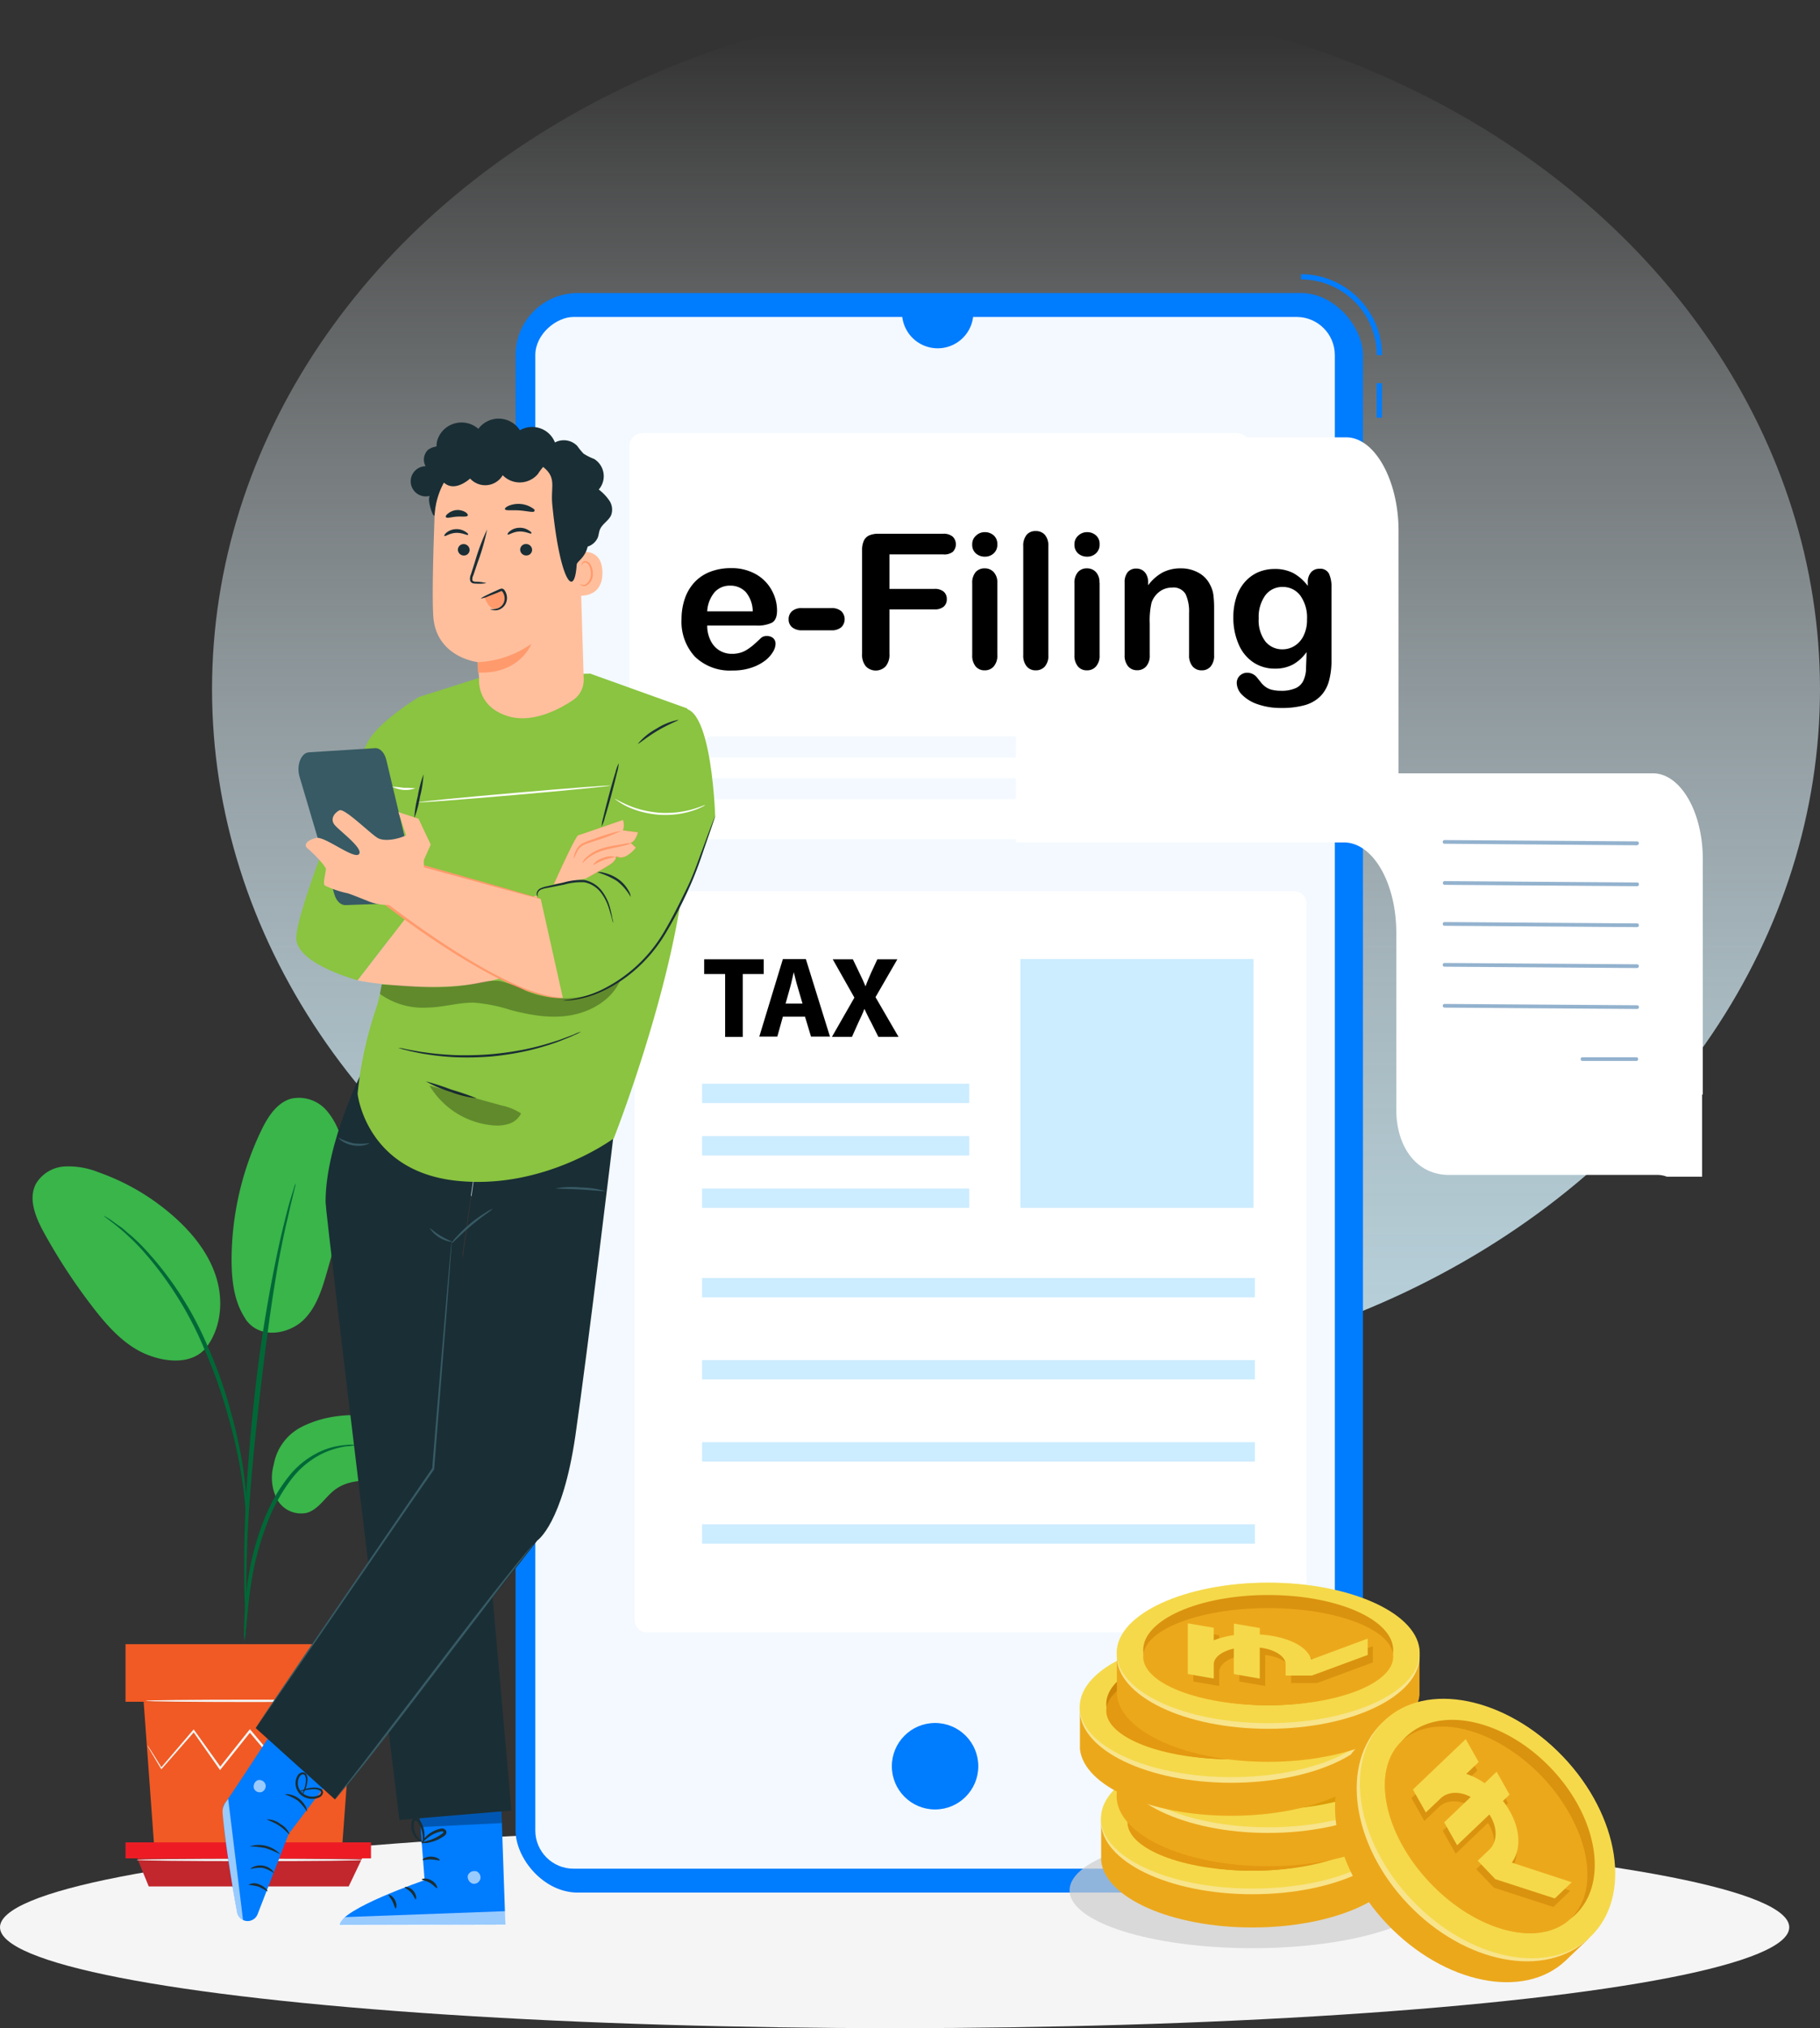 <svg xmlns="http://www.w3.org/2000/svg" xmlns:xlink="http://www.w3.org/1999/xlink" viewBox="0 0 347.37 387"><rect x="0" y="0" width="347.37" height="387" fill="#333333" stroke="none"/><defs><linearGradient id="a" x1="265.42" y1="485.92" x2="265.42" y2="71.35" gradientTransform="matrix(1, 0, 0, -1, -71.5, 450.92)" gradientUnits="userSpaceOnUse"><stop offset="0.1" stop-color="#f9fbfc" stop-opacity="0"/><stop offset="0.18" stop-color="#f1f8fa" stop-opacity="0.16"/><stop offset="0.3" stop-color="#e5f3f8" stop-opacity="0.38"/><stop offset="0.42" stop-color="#dbeef6" stop-opacity="0.57"/><stop offset="0.54" stop-color="#d3ebf4" stop-opacity="0.72"/><stop offset="0.66" stop-color="#cce8f3" stop-opacity="0.84"/><stop offset="0.77" stop-color="#c8e7f2" stop-opacity="0.93"/><stop offset="0.89" stop-color="#c5e5f1" stop-opacity="0.98"/><stop offset="1" stop-color="#c4e5f1"/></linearGradient></defs><g style="isolation:isolate"><ellipse cx="170.75" cy="367.75" rx="170.75" ry="19.25" style="fill:#f5f5f5"/><ellipse cx="193.92" cy="131.5" rx="153.45" ry="131.5" style="fill:url(#a)"/><rect x="262.74" y="73.12" width="1.04" height="6.58" style="fill:#007cff"/><path d="M335.28,115.77h-1a14.47,14.47,0,0,0-14.46-14.45v-1A15.51,15.51,0,0,1,335.28,115.77Z" transform="translate(-71.5 -48)" style="fill:#007cff"/><rect x="98.4" y="55.91" width="161.74" height="305.22" rx="11.86" style="fill:#007cff"/><rect x="101.92" y="180.22" width="296.09" height="152.6" rx="7.29" transform="translate(434.99 -41.44) rotate(90)" style="fill:#fff;opacity:0.95"/><circle cx="178.47" cy="337.02" r="8.25" style="fill:#007cff"/><path d="M129,320.31c4.66-2.4,10.14-2.72,15.32-1.86,2.77.46,5.67,1.29,7.56,3.38s2.25,5.76.08,7.55a7.22,7.22,0,0,1-4.77,1.21c-4.05,0-8.54-.76-11.78,1.68-1.84,1.39-3.07,3.7-5.28,4.38a5.21,5.21,0,0,1-5.74-2.55,9,9,0,0,1-.65-6.58A10,10,0,0,1,129,320.31Z" transform="translate(-71.5 -48)" style="fill:#39b54a"/><path d="M118.35,299.7c2.85,4.07,8.39,2.73,11,.24s3.65-6.08,4.64-9.51c2.25-7.85,4.53-16.07,2.85-24.06a13.32,13.32,0,0,0-3.07-6.54,7,7,0,0,0-6.62-2.21c-2.79.74-4.53,3.48-5.78,6.08a57.29,57.29,0,0,0-5.67,24.61c0,4,.46,8.12,2.69,11.39" transform="translate(-71.5 -48)" style="fill:#39b54a"/><path d="M110.53,305.54c3.09-3.67,3.68-9,2.3-13.62s-4.48-8.51-8.07-11.71a43.37,43.37,0,0,0-14.45-8.52,15.33,15.33,0,0,0-6.5-1.11,6.83,6.83,0,0,0-5.45,3.3c-1.52,2.9-.06,6.42,1.51,9.29a110.69,110.69,0,0,0,9.49,14.45c2.85,3.67,6.11,7.29,10.44,8.95s8.84,1.46,11.14-1.55" transform="translate(-71.5 -48)" style="fill:#39b54a"/><path d="M118.16,361.09a9.36,9.36,0,0,0,.26-1.85c.13-1.35.29-3,.49-5.05a71.35,71.35,0,0,1,1.13-7.4,57.9,57.9,0,0,1,2.69-8.74,32.68,32.68,0,0,1,4.46-7.9,16.84,16.84,0,0,1,5.64-4.69,15.93,15.93,0,0,1,4.75-1.48,9.33,9.33,0,0,0,1.84-.26,7.46,7.46,0,0,0-1.87,0,14.27,14.27,0,0,0-5,1.29,16.51,16.51,0,0,0-5.95,4.73,31.25,31.25,0,0,0-4.62,8.06,52.38,52.38,0,0,0-2.67,8.88,63.14,63.14,0,0,0-1,7.49c-.16,2.14-.22,3.88-.25,5.08A8.58,8.58,0,0,0,118.16,361.09Z" transform="translate(-71.5 -48)" style="fill:#006837"/><path d="M118.51,357.2a4.29,4.29,0,0,0,0-.85c0-.65,0-1.46,0-2.46,0-2.13,0-5.21.11-9,.19-7.61.84-15.8,2.11-27.35,1.2-10.86,2.81-23.49,4.5-31.71.37-1.86.73-3.55,1.08-5s.61-2.75.88-3.77l.57-2.39a3,3,0,0,0,.15-.85,4.62,4.62,0,0,0-.29.81c-.19.62-.43,1.39-.72,2.35s-.64,2.28-1,3.75-.79,3.15-1.18,5A279.18,279.18,0,0,0,120,315.13c-1.27,11.57-1.84,22.11-1.89,29.74,0,3.81,0,6.9.13,9,.06,1,.11,1.81.15,2.45A3.48,3.48,0,0,0,118.51,357.2Z" transform="translate(-71.5 -48)" style="fill:#006837"/><path d="M118.56,336.88a17.27,17.27,0,0,0,0-2.56c-.09-1.65-.32-4-.78-6.94a93.74,93.74,0,0,0-2.26-10.12,83.7,83.7,0,0,0-4.23-12A63.69,63.69,0,0,0,98.84,286a30.57,30.57,0,0,0-2.92-2.72c-.45-.38-.84-.76-1.25-1.06l-1.13-.78A17.52,17.52,0,0,0,91.38,280c-.12.17,3.06,2,7.07,6.31a67.15,67.15,0,0,1,12.12,19.27,94.84,94.84,0,0,1,4.25,11.86,101,101,0,0,1,2.4,10c.53,2.89.84,5.24,1,6.88A17.23,17.23,0,0,0,118.56,336.88Z" transform="translate(-71.5 -48)" style="fill:#006837"/><polygon points="27.42 324.73 29.45 352.62 65.29 352.62 67.33 324.73 27.42 324.73" style="fill:#f15a24"/><rect x="23.96" y="313.73" width="47.64" height="10.99" style="fill:#f15a24"/><polygon points="23.96 351.55 23.96 354.6 26.2 354.6 70.81 354.6 70.81 351.55 23.96 351.55" style="fill:#ed1c24"/><polygon points="28.39 359.96 26.2 354.6 69.11 354.6 66.55 359.96 28.39 359.96" style="fill:#c1272d"/><path d="M138.16,381.84s0,.1-.17.26l-.53.71-2.09,2.67-.09.12-.09-.12-5.13-7.1h.29c-1.52,2.16-3.22,4.57-5,7.15l-.15.23-.18-.21-6-7.13h.35l-.33.41-5.36,6.71-.18.23-.16-.24-5-7.14h.29l-6.22,7.09-.11.13-.09-.15c-.82-1.37-1.47-2.47-1.94-3.27-.21-.35-.37-.64-.5-.87a2,2,0,0,1-.16-.31s.08.09.21.27l.56.84,2,3.22-.19,0,6.12-7.17.15-.19.14.2c1.55,2.16,3.27,4.55,5.1,7.12h-.34c1.69-2.14,3.49-4.4,5.34-6.73l.33-.41.17-.21.17.2,6,7.14-.33,0,5.1-7.12.15-.21.14.21,5,7.17h-.18l2.17-2.61.59-.67A1.43,1.43,0,0,1,138.16,381.84Z" transform="translate(-71.5 -48)" style="fill:#f5f5f5"/><path d="M139.32,372.54c0,.13-9,.23-20,.23s-20-.1-20-.23,9-.22,20-.22S139.32,372.42,139.32,372.54Z" transform="translate(-71.5 -48)" style="fill:#f5f5f5"/><path d="M141.13,402.9c0,.13-9.75.23-21.79.23s-21.79-.1-21.79-.23,9.75-.22,21.79-.22S141.13,402.78,141.13,402.9Z" transform="translate(-71.5 -48)" style="fill:#f5f5f5"/><path d="M243.66,107.65a6.81,6.81,0,1,0,13.62,0Z" transform="translate(-71.5 -48)" style="fill:#007cff"/><path d="M318.53,359.48H195a2.29,2.29,0,0,1-2.33-2.24V220.31a2.3,2.3,0,0,1,2.33-2.25H318.53a2.3,2.3,0,0,1,2.33,2.25V357.24A2.29,2.29,0,0,1,318.53,359.48Z" transform="translate(-71.5 -48)" style="fill:#fff"/><path d="M389.64,272.53h6.73V256.86h.13V211.94c0-9.05-4.27-16.38-9.53-16.38H338.43v-46.3c0-9.47-4.46-17.81-10-17.81H265.4v77.3H328c5.54,0,10,7.72,10,17.25v33.77c0,6.86,3.71,12.39,10,12.42h39.8A5,5,0,0,1,389.64,272.53Z" transform="translate(-71.5 -48)" style="fill:#fff"/><rect x="266.54" y="146.68" width="44.25" height="76.81" style="fill:none"/><path d="M384,209.29,347.17,209a.34.34,0,0,1-.31-.36.36.36,0,0,1,.31-.35l36.83.26a.36.36,0,0,1,0,.71Z" transform="translate(-71.5 -48)" style="fill:#93b2ce"/><path d="M384,217.1h0l-36.82-.26a.36.36,0,0,1,0-.71h0l36.83.26a.33.33,0,0,1,.3.36A.33.33,0,0,1,384,217.1Z" transform="translate(-71.5 -48)" style="fill:#93b2ce"/><path d="M384,224.91l-36.83-.26a.33.33,0,0,1-.3-.36.33.33,0,0,1,.3-.35h0l36.83.26a.33.33,0,0,1,.3.35A.34.34,0,0,1,384,224.91Z" transform="translate(-71.5 -48)" style="fill:#93b2ce"/><path d="M384,232.72l-36.83-.26a.34.34,0,0,1-.31-.36.34.34,0,0,1,.31-.35h0L384,232a.36.36,0,0,1,0,.71Z" transform="translate(-71.5 -48)" style="fill:#93b2ce"/><path d="M384,240.53h0l-36.82-.26a.34.34,0,0,1-.31-.36.33.33,0,0,1,.31-.35h0l36.83.26a.33.33,0,0,1,.3.35A.34.34,0,0,1,384,240.53Z" transform="translate(-71.5 -48)" style="fill:#93b2ce"/><path d="M383.86,250.44H373.49a.33.33,0,0,1-.3-.35.33.33,0,0,1,.3-.35h10.37a.33.33,0,0,1,.3.35A.32.32,0,0,1,383.86,250.44Z" transform="translate(-71.5 -48)" style="fill:#93b2ce"/><path d="M307.49,208.13H194.18a2.51,2.51,0,0,1-2.55-2.46V133.09a2.5,2.5,0,0,1,2.55-2.46H307.49a2.64,2.64,0,0,1,1.1.23,2.48,2.48,0,0,1,1.46,2.23v55.44H207.22a1.11,1.11,0,0,0-1.13,1.09v1.85a1,1,0,0,0,.33.76h0a1.19,1.19,0,0,0,.8.31H310.05v3.93H207.22a1.12,1.12,0,0,0-1.11.86,1.8,1.8,0,0,0,0,.22v1.85a1.11,1.11,0,0,0,1.13,1.09H310.05v5.17A2.52,2.52,0,0,1,307.49,208.13Z" transform="translate(-71.5 -48)" style="fill:#fff"/><rect x="134" y="243.86" width="105.51" height="3.69" style="fill:#ccecff"/><rect x="134" y="259.53" width="105.51" height="3.69" style="fill:#ccecff"/><rect x="134" y="275.19" width="105.51" height="3.69" style="fill:#ccecff"/><rect x="134" y="290.86" width="105.51" height="3.69" style="fill:#ccecff"/><rect x="134" y="206.79" width="51" height="3.69" style="fill:#ccecff"/><rect x="134" y="216.79" width="51" height="3.69" style="fill:#ccecff"/><rect x="134" y="226.79" width="51" height="3.69" style="fill:#ccecff"/><rect x="194.76" y="183" width="44.48" height="47.48" style="fill:#ccecff"/><path d="M215.85,167.37h-9.37a6.3,6.3,0,0,0,.66,2.88,4.46,4.46,0,0,0,1.7,1.88,4.51,4.51,0,0,0,2.34.63,5.48,5.48,0,0,0,1.57-.2,4.76,4.76,0,0,0,1.38-.63,9.85,9.85,0,0,0,1.23-.92c.38-.33.86-.77,1.46-1.34a1.57,1.57,0,0,1,1.05-.31,1.76,1.76,0,0,1,1.2.4,1.45,1.45,0,0,1,.45,1.14,3.1,3.1,0,0,1-.51,1.52,6,6,0,0,1-1.53,1.67,8.92,8.92,0,0,1-2.58,1.32,10.92,10.92,0,0,1-3.58.53,9.59,9.59,0,0,1-7.18-2.63,9.81,9.81,0,0,1-2.56-7.15,12,12,0,0,1,.63-3.94,8.71,8.71,0,0,1,1.85-3.12,8,8,0,0,1,3-2,10.74,10.74,0,0,1,3.93-.69,9.33,9.33,0,0,1,4.82,1.18,7.78,7.78,0,0,1,3,3.07,8,8,0,0,1,1,3.82c0,1.21-.34,2-1,2.35A6.42,6.42,0,0,1,215.85,167.37Zm-9.37-2.72h8.69a5.84,5.84,0,0,0-1.33-3.68,4,4,0,0,0-3-1.22,3.87,3.87,0,0,0-2.94,1.24A6.2,6.2,0,0,0,206.48,164.65Z" transform="translate(-71.5 -48)"/><path d="M230.14,168.27H224.6a2.82,2.82,0,0,1-1.93-.59,1.93,1.93,0,0,1-.65-1.52,2,2,0,0,1,.64-1.53,2.73,2.73,0,0,1,1.94-.59h5.54a2.73,2.73,0,0,1,1.94.59,2.15,2.15,0,0,1,0,3.05A2.79,2.79,0,0,1,230.14,168.27Z" transform="translate(-71.5 -48)"/><path d="M251.53,153.79H241.26v6.58h8.58a2.59,2.59,0,0,1,1.78.53,1.83,1.83,0,0,1,.59,1.43,1.81,1.81,0,0,1-.6,1.43,2.58,2.58,0,0,1-1.77.52h-8.58v8.48a3.44,3.44,0,0,1-.73,2.4,2.64,2.64,0,0,1-3.76,0,3.45,3.45,0,0,1-.73-2.39V153a4.18,4.18,0,0,1,.34-1.83,2.07,2.07,0,0,1,1-1,4.33,4.33,0,0,1,1.82-.32h12.29a2.66,2.66,0,0,1,1.85.55,2.06,2.06,0,0,1,0,2.91A2.66,2.66,0,0,1,251.53,153.79Z" transform="translate(-71.5 -48)"/><path d="M259.48,154.22a2.51,2.51,0,0,1-1.71-.61,2.16,2.16,0,0,1-.71-1.74,2.12,2.12,0,0,1,.73-1.67,2.41,2.41,0,0,1,1.69-.66,2.55,2.55,0,0,1,1.65.59,2.14,2.14,0,0,1,.72,1.74,2.17,2.17,0,0,1-.7,1.73A2.42,2.42,0,0,1,259.48,154.22Zm2.37,4.95V173a3.06,3.06,0,0,1-.69,2.17,2.22,2.22,0,0,1-1.73.74,2.18,2.18,0,0,1-1.72-.75,3.26,3.26,0,0,1-.65-2.16V159.32a3.14,3.14,0,0,1,.65-2.15,2.22,2.22,0,0,1,1.72-.72,2.27,2.27,0,0,1,1.73.72A2.78,2.78,0,0,1,261.85,159.17Z" transform="translate(-71.5 -48)"/><path d="M266.8,173V152.24a3.24,3.24,0,0,1,.64-2.18,2.17,2.17,0,0,1,1.73-.73,2.29,2.29,0,0,1,1.76.72,3.19,3.19,0,0,1,.66,2.19V173a3.09,3.09,0,0,1-.67,2.18,2.27,2.27,0,0,1-1.75.73,2.17,2.17,0,0,1-1.71-.75A3.21,3.21,0,0,1,266.8,173Z" transform="translate(-71.5 -48)"/><path d="M279,154.22a2.55,2.55,0,0,1-1.72-.61,2.19,2.19,0,0,1-.71-1.74,2.15,2.15,0,0,1,.73-1.67,2.46,2.46,0,0,1,1.7-.66,2.55,2.55,0,0,1,1.65.59,2.14,2.14,0,0,1,.72,1.74,2.18,2.18,0,0,1-.71,1.73A2.38,2.38,0,0,1,279,154.22Zm2.37,4.95V173a3.06,3.06,0,0,1-.69,2.17,2.23,2.23,0,0,1-1.74.74,2.17,2.17,0,0,1-1.71-.75,3.21,3.21,0,0,1-.66-2.16V159.32a3.09,3.09,0,0,1,.66-2.15,2.21,2.21,0,0,1,1.71-.72,2.28,2.28,0,0,1,1.74.72A2.78,2.78,0,0,1,281.34,159.17Z" transform="translate(-71.5 -48)"/><path d="M290.64,159.1v.58a8.51,8.51,0,0,1,2.77-2.45,7.37,7.37,0,0,1,3.45-.78,6.85,6.85,0,0,1,3.38.83,5.23,5.23,0,0,1,2.23,2.33,5.66,5.66,0,0,1,.62,1.9,20.27,20.27,0,0,1,.14,2.6V173a3.15,3.15,0,0,1-.66,2.17,2.16,2.16,0,0,1-1.71.74,2.22,2.22,0,0,1-1.74-.75,3.21,3.21,0,0,1-.67-2.16v-8a8,8,0,0,0-.66-3.63,2.67,2.67,0,0,0-2.62-1.25,3.92,3.92,0,0,0-2.34.76,4.42,4.42,0,0,0-1.54,2.1,15.19,15.19,0,0,0-.35,4v6a3.09,3.09,0,0,1-.68,2.18,2.25,2.25,0,0,1-1.74.73,2.2,2.2,0,0,1-1.71-.75,3.21,3.21,0,0,1-.66-2.16V159.17a3,3,0,0,1,.59-2,2.09,2.09,0,0,1,1.64-.68,2.21,2.21,0,0,1,1.14.3,2.1,2.1,0,0,1,.81.9A3.08,3.08,0,0,1,290.64,159.1Z" transform="translate(-71.5 -48)"/><path d="M325.63,160v13.93a14.6,14.6,0,0,1-.51,4.11,6.6,6.6,0,0,1-1.63,2.84,6.92,6.92,0,0,1-2.94,1.67,16.11,16.11,0,0,1-4.52.54,13.25,13.25,0,0,1-4.43-.69,7.6,7.6,0,0,1-3-1.79,3.28,3.28,0,0,1-1.05-2.26,1.89,1.89,0,0,1,.59-1.43,2,2,0,0,1,1.44-.55,2.37,2.37,0,0,1,1.85.93c.25.31.52.63.8,1a4.44,4.44,0,0,0,.91.83,3.45,3.45,0,0,0,1.2.51,7.13,7.13,0,0,0,1.62.17,6.56,6.56,0,0,0,2.88-.52,2.94,2.94,0,0,0,1.44-1.45,5.82,5.82,0,0,0,.49-2c0-.71.08-1.85.1-3.42a7.84,7.84,0,0,1-2.55,2.35,7,7,0,0,1-3.45.81,7.27,7.27,0,0,1-4.21-1.23,7.78,7.78,0,0,1-2.76-3.44,12.56,12.56,0,0,1-1-5.11,12.08,12.08,0,0,1,.59-3.89,8.15,8.15,0,0,1,1.68-2.94,7.26,7.26,0,0,1,2.51-1.8,8,8,0,0,1,3.12-.6,7.51,7.51,0,0,1,3.53.78,8.62,8.62,0,0,1,2.78,2.45v-.65a2.78,2.78,0,0,1,.61-1.93,2,2,0,0,1,1.58-.69,1.86,1.86,0,0,1,1.84.91A5.82,5.82,0,0,1,325.63,160ZM311.74,166a6.65,6.65,0,0,0,1.28,4.41,4.12,4.12,0,0,0,3.29,1.49,4.34,4.34,0,0,0,2.25-.64,4.67,4.67,0,0,0,1.73-1.93,6.71,6.71,0,0,0,.67-3.14,7.19,7.19,0,0,0-1.29-4.56,4.11,4.11,0,0,0-3.4-1.63A4,4,0,0,0,313,161.6,7,7,0,0,0,311.74,166Z" transform="translate(-71.5 -48)"/><ellipse cx="239.05" cy="360.71" rx="34.91" ry="11.03" style="fill:#cecece;mix-blend-mode:multiply;opacity:0.7"/><path d="M310.55,389c-10.08,0-18.95,2.39-24.12,6h-4.76v6.69c0,.23,0,.46,0,.7s0,.46,0,.69h0c.78,7.08,13.41,12.71,28.88,12.71s28.11-5.63,28.88-12.71h0V395h-4.79C329.5,391.34,320.63,389,310.55,389Z" transform="translate(-71.5 -48)" style="fill:#eca81b;fill-rule:evenodd"/><ellipse cx="239.05" cy="347.51" rx="28.92" ry="13.94" style="fill:#f8e48b"/><ellipse cx="239.05" cy="346.97" rx="28.92" ry="13.4" style="fill:#f5d94a"/><ellipse cx="239.05" cy="346.43" rx="23.86" ry="10.52" style="fill:#c68f07"/><ellipse cx="239.05" cy="347.69" rx="23.86" ry="9.27" style="fill:#e39911"/><path d="M301.17,393.89A18.36,18.36,0,0,1,305,393v-2.2l4.94.85v1.22c5.11.36,9.11,2.19,9.81,4.8l10.78-4v3.12l-10.65,3.93h-4.95v-2.13c0-1.56-2.1-2.88-4.95-3.2v5.91l-4.94-.86v-4.86c-2.27.49-3.83,1.66-3.83,3v2.71l-4.95-.86v-9.68l4.95.85v2.28Z" transform="translate(-71.5 -48)" style="fill:#c68f07;fill-rule:evenodd"/><path d="M300.14,392.51a19,19,0,0,1,3.83-.94v-2.19l4.95.85v1.22c5.11.36,9.11,2.19,9.81,4.79l10.78-3.95v3.11l-10.66,3.94h-4.94V397.2c0-1.55-2.11-2.88-5-3.2v5.91l-4.95-.85V394.2c-2.26.49-3.83,1.66-3.83,3v2.71l-4.94-.85v-9.68l4.94.85v2.28Z" transform="translate(-71.5 -48)" style="fill:#f5d94a;fill-rule:evenodd"/><path d="M313.54,377.25c-10.08,0-19,2.39-24.13,6h-4.75V390a6.06,6.06,0,0,0,0,1.39h0c.77,7.08,13.41,12.71,28.88,12.71s28.1-5.63,28.88-12.71h0v-8.08h-4.79C332.49,379.64,323.62,377.25,313.54,377.25Z" transform="translate(-71.5 -48)" style="fill:#eca81b;fill-rule:evenodd"/><ellipse cx="242.04" cy="335.81" rx="28.92" ry="13.94" style="fill:#f8e48b"/><ellipse cx="242.04" cy="335.27" rx="28.92" ry="13.4" style="fill:#f5d94a"/><ellipse cx="242.04" cy="334.73" rx="23.86" ry="10.52" style="fill:#c68f07"/><ellipse cx="242.04" cy="335.99" rx="23.86" ry="9.27" style="fill:#dc9c07"/><path d="M304.15,382.19a19,19,0,0,1,3.83-.94v-2.19l4.95.85v1.22c5.11.36,9.1,2.19,9.81,4.8l10.78-4v3.11L322.86,389h-4.95v-2.13c0-1.56-2.1-2.88-4.94-3.2v5.9l-5-.85v-4.86c-2.26.49-3.83,1.66-3.83,3v2.7l-4.94-.85v-9.68l4.94.85v2.28Z" transform="translate(-71.5 -48)" style="fill:#c68f07;fill-rule:evenodd"/><path d="M303.12,380.81a18,18,0,0,1,3.84-.94v-2.19l4.94.85v1.21c5.11.37,9.11,2.2,9.81,4.8l10.78-4v3.11l-10.66,3.94h-4.94V385.5c0-1.55-2.1-2.88-4.95-3.2v5.91l-4.94-.85V382.5c-2.27.49-3.83,1.66-3.83,3v2.71l-4.95-.85v-9.68l4.95.85v2.28Z" transform="translate(-71.5 -48)" style="fill:#f5d94a;fill-rule:evenodd"/><path d="M306.5,367.69c-10.08,0-18.95,2.39-24.12,6h-4.76v6.7c0,.23,0,.46,0,.69s0,.46,0,.69h0c.78,7.08,13.41,12.71,28.88,12.71s28.1-5.63,28.88-12.71h0V373.7h-4.79C325.45,370.08,316.58,367.69,306.5,367.69Z" transform="translate(-71.5 -48)" style="fill:#eca81b;fill-rule:evenodd"/><ellipse cx="235" cy="326.24" rx="28.92" ry="13.94" style="fill:#f8e48b"/><ellipse cx="235" cy="325.7" rx="28.92" ry="13.4" style="fill:#f5d94a"/><ellipse cx="235" cy="325.16" rx="23.86" ry="10.52" style="fill:#cd8507"/><ellipse cx="235" cy="326.42" rx="23.86" ry="9.27" style="fill:#e39911"/><path d="M297.11,372.63a17.84,17.84,0,0,1,3.84-.94v-2.2l4.94.85v1.22c5.11.36,9.11,2.2,9.81,4.8l10.78-4v3.12l-10.66,3.93h-4.94v-2.13c0-1.56-2.1-2.88-4.95-3.2V380l-4.94-.86v-4.86c-2.27.49-3.84,1.67-3.84,3V380l-4.94-.86v-9.68l4.94.85v2.29Z" transform="translate(-71.5 -48)" style="fill:#c68f07;fill-rule:evenodd"/><path d="M296.09,371.24a18.36,18.36,0,0,1,3.83-.93v-2.2l4.95.85v1.22c5.11.36,9.1,2.19,9.8,4.8l10.79-4v3.12l-10.66,3.93h-4.95v-2.13c0-1.56-2.1-2.88-4.94-3.2v5.9l-5-.85v-4.86c-2.26.49-3.83,1.66-3.83,3v2.7l-4.95-.85v-9.68l4.95.85v2.28Z" transform="translate(-71.5 -48)" style="fill:#f5d94a;fill-rule:evenodd"/><path d="M313.55,357.39c-10.08,0-18.95,2.39-24.12,6h-4.76v6.7c0,.23,0,.46,0,.69s0,.46,0,.69h0c.78,7.08,13.41,12.71,28.88,12.71s28.1-5.63,28.88-12.71h0V363.4h-4.79C332.5,359.78,323.63,357.39,313.55,357.39Z" transform="translate(-71.5 -48)" style="fill:#eca81b;fill-rule:evenodd"/><ellipse cx="242.05" cy="315.94" rx="28.92" ry="13.94" style="fill:#f8e48b"/><ellipse cx="242.05" cy="315.4" rx="28.92" ry="13.4" style="fill:#f5d94a"/><ellipse cx="242.05" cy="314.87" rx="23.86" ry="10.52" style="fill:#da930f"/><ellipse cx="242.05" cy="316.12" rx="23.86" ry="9.27" style="fill:#eca81b"/><path d="M304.16,362.33a17.84,17.84,0,0,1,3.84-.94v-2.2l4.94.86v1.21c5.11.36,9.11,2.2,9.81,4.8l10.78-3.95v3.11l-10.66,3.93h-4.94V367c0-1.56-2.1-2.88-4.95-3.2v5.91l-4.94-.85V364c-2.27.49-3.84,1.67-3.84,3v2.71l-4.94-.85v-9.69l4.94.86v2.28Z" transform="translate(-71.5 -48)" style="fill:#da930f;fill-rule:evenodd"/><path d="M303.14,361A17.75,17.75,0,0,1,307,360v-2.2l4.95.85v1.22c5.11.36,9.1,2.2,9.8,4.8l10.79-4v3.12l-10.66,3.93h-5v-2.13c0-1.56-2.1-2.88-4.94-3.2v5.91l-4.95-.86v-4.86c-2.26.49-3.83,1.66-3.83,3v2.71l-4.95-.86v-9.68l4.95.85V361Z" transform="translate(-71.5 -48)" style="fill:#f5d94a;fill-rule:evenodd"/><path d="M365,387.75c-8.78-9.2-20.42-13-28.76-10.08l-.92-1L331,380.87c-7.94,7.58-5.56,22.94,5.3,34.32s26.11,14.47,34.05,6.89l4.36-4.16-.93-1C377,408.76,373.81,397,365,387.75Z" transform="translate(-71.5 -48)" style="fill:#eca81b;fill-rule:evenodd"/><ellipse cx="355.03" cy="397.31" rx="20.4" ry="28.49" transform="translate(-247.62 307.14) rotate(-43.68)" style="fill:#f8e48b"/><ellipse cx="355.42" cy="396.94" rx="19.87" ry="28.49" transform="translate(-247.26 307.3) rotate(-43.68)" style="fill:#f5d94a"/><path d="M339.83,379.42a9.59,9.59,0,0,0-.81.88c6.57-5,18.24-2.2,26.77,6.74s10.83,20.73,5.5,27.06a11.21,11.21,0,0,0,.91-.77c6.36-6.07,4.26-18.58-4.68-27.94S346.18,373.35,339.83,379.42Z" transform="translate(-71.5 -48)" style="fill:#da930f"/><ellipse cx="355.15" cy="397.2" rx="14.71" ry="23.37" transform="translate(-247.51 307.19) rotate(-43.68)" style="fill:#d18000;opacity:0.39"/><ellipse cx="355.15" cy="397.2" rx="14.71" ry="23.37" transform="translate(-247.51 307.19) rotate(-43.68)" style="fill:#eca81b"/><path d="M351,388.08a13.38,13.38,0,0,1,3.58,1.8l2.29-2.18,2.48,4.37-1.27,1.21c3.1,4,3.91,8.67,1.68,11.75l11.45,3.75-3.24,3.1-11.35-3.69-3.36-3.52,2.22-2.12c1.62-1.55,1.57-4.36,0-6.7l-6.14,5.87-2.48-4.37,5.06-4.83c-2.05-1.13-4.34-1.08-5.74.25l-2.82,2.7-2.47-4.37L351,381.47l2.47,4.37-2.37,2.27Z" transform="translate(-71.5 -48)" style="fill:#da930f;fill-rule:evenodd"/><path d="M351.28,386.46a13.38,13.38,0,0,1,3.58,1.8l2.29-2.19,2.47,4.37-1.26,1.21c3.1,4,3.91,8.67,1.68,11.76l11.45,3.75-3.24,3.09-11.35-3.68-3.36-3.52,2.22-2.12c1.62-1.55,1.56-4.36,0-6.7l-6.15,5.87-2.47-4.37,5.06-4.84c-2.05-1.12-4.34-1.07-5.74.26l-2.82,2.69-2.47-4.37,10.08-9.62,2.47,4.37-2.37,2.27Z" transform="translate(-71.5 -48)" style="fill:#f5d94a;fill-rule:evenodd"/><path d="M209.9,233.86h-4v-2.81h11.37v2.81h-4v12H209.9Z" transform="translate(-71.5 -48)"/><path d="M220.92,242l-1.06,3.8h-3.44l4.5-14.79h4.39l4.6,14.79h-3.62l-1.14-3.8Zm3.75-2.5-.92-3.14c-.27-.87-.53-2-.75-2.85h0c-.22.88-.44,2-.68,2.85l-.88,3.14Z" transform="translate(-71.5 -48)"/><path d="M239.14,245.84l-1.34-2.68c-.55-1-.9-1.8-1.32-2.65h0c-.31.85-.68,1.62-1.17,2.65l-1.2,2.68h-3.82l4.28-7.48-4.13-7.31h3.84l1.3,2.7c.44.9.77,1.62,1.12,2.46h0c.35-1,.64-1.61,1-2.46l1.25-2.7h3.82l-4.17,7.22,4.39,7.57Z" transform="translate(-71.5 -48)"/><path d="M138.71,382l-12.1,15.91-5.94,15.34a2.05,2.05,0,0,1-2.78,1.12h0a2,2,0,0,1-1.14-1.49c-.76-4.16-3.45-19.47-2.5-20.58,1.1-1.29,11.65-17.63,11.65-17.63Z" transform="translate(-71.5 -48)" style="fill:#007cff"/><g style="opacity:0.6"><path d="M117.89,414.4l-2.84-23.16-.5.68A3.06,3.06,0,0,0,114,394c.15,1.95.69,7.33,2.73,18.91a2.08,2.08,0,0,0,1.19,1.52Z" transform="translate(-71.5 -48)" style="fill:#fff"/></g><g style="opacity:0.6"><path d="M122.15,388.42a1.24,1.24,0,0,1-.67,1.51,1.2,1.2,0,0,1-1.51-.65,1.32,1.32,0,0,1,.73-1.6,1.23,1.23,0,0,1,1.48.86" transform="translate(-71.5 -48)" style="fill:#fff"/></g><path d="M119.32,404.64a6.39,6.39,0,0,1,2.33-.22,6.06,6.06,0,0,1,2.12,1s-.07-.3-.41-.63a3.23,3.23,0,0,0-3.44-.59C119.49,404.38,119.29,404.6,119.32,404.64Z" transform="translate(-71.5 -48)" style="fill:#1a2e35"/><path d="M118.9,407.65a14.32,14.32,0,0,1,1.94.34,17.92,17.92,0,0,1,1.73.94c.1-.05-.43-.95-1.59-1.35A2.22,2.22,0,0,0,118.9,407.65Z" transform="translate(-71.5 -48)" style="fill:#1a2e35"/><path d="M119.19,400.31a20.79,20.79,0,0,1,3,.33,21.56,21.56,0,0,1,2.81,1.18,5.64,5.64,0,0,0-5.83-1.51Z" transform="translate(-71.5 -48)" style="fill:#1a2e35"/><path d="M122.46,395.17c0,.13,1.14.4,2.33,1.2s1.92,1.75,2,1.68a3.85,3.85,0,0,0-1.77-2A4,4,0,0,0,122.46,395.17Z" transform="translate(-71.5 -48)" style="fill:#1a2e35"/><path d="M125.9,390.41a10,10,0,0,1,2.46,1.19,10.23,10.23,0,0,1,1.75,2.09s0-.34-.19-.83a4.6,4.6,0,0,0-1.29-1.61,4.33,4.33,0,0,0-1.88-.85C126.23,390.3,125.9,390.36,125.9,390.41Z" transform="translate(-71.5 -48)" style="fill:#1a2e35"/><path d="M129,390.67s.22-.17.47-.59a5.21,5.21,0,0,0,.67-2,2.24,2.24,0,0,0-.15-1.48.82.82,0,0,0-.86-.4,1.38,1.38,0,0,0-.79.54,2.91,2.91,0,0,0,.49,3.66,3.36,3.36,0,0,0,3.7.52,1.18,1.18,0,0,0,.61-.76.8.8,0,0,0-.43-.84,3,3,0,0,0-1.47-.22,6.09,6.09,0,0,0-2,.46,1.73,1.73,0,0,0-.65.38,9.18,9.18,0,0,1,2.68-.53,2.64,2.64,0,0,1,1.27.23.42.42,0,0,1,.24.45.75.75,0,0,1-.43.47,3,3,0,0,1-3.2-.48,2.5,2.5,0,0,1-.46-3.1,1,1,0,0,1,.53-.4.44.44,0,0,1,.48.21,2.16,2.16,0,0,1,.16,1.26A7.45,7.45,0,0,1,129,390.67Z" transform="translate(-71.5 -48)" style="fill:#1a2e35"/><path d="M151.3,390.51l1.24,16.25s-16.13,5.53-16.2,8.55l31.62-.07-.88-25.4Z" transform="translate(-71.5 -48)" style="fill:#007cff"/><g style="opacity:0.6"><path d="M162.25,405a1.3,1.3,0,0,1,.95,1.44,1.26,1.26,0,0,1-1.42,1,1.38,1.38,0,0,1-1-1.53,1.29,1.29,0,0,1,1.59-.83" transform="translate(-71.5 -48)" style="fill:#fff"/></g><g style="opacity:0.6"><path d="M168,415.24l-.09-2.56-30.53,1.13a2.19,2.19,0,0,0-1.16,1.73Z" transform="translate(-71.5 -48)" style="fill:#fff"/></g><path d="M152,406.62c0,.16.78.19,1.56.66s1.21,1.1,1.35,1-.13-.95-1.08-1.49S152,406.48,152,406.62Z" transform="translate(-71.5 -48)" style="fill:#1a2e35"/><path d="M148.76,408.12c0,.15.65.39,1.2,1s.73,1.32.88,1.3.22-.88-.48-1.66S148.76,408,148.76,408.12Z" transform="translate(-71.5 -48)" style="fill:#1a2e35"/><path d="M147,412.16c.15,0,.33-.75-.1-1.58s-1.16-1.13-1.22-1,.4.56.74,1.25S146.88,412.15,147,412.16Z" transform="translate(-71.5 -48)" style="fill:#1a2e35"/><path d="M152.15,402.89c.07.14.77-.11,1.64-.08s1.57.27,1.64.14-.6-.66-1.63-.68S152.07,402.77,152.15,402.89Z" transform="translate(-71.5 -48)" style="fill:#1a2e35"/><g style="opacity:0.3"><polygon points="80.05 345.73 80.27 348.63 95.79 347.87 95.7 345.26 80.05 345.73"/></g><path d="M152,399.61a3,3,0,0,0,1.58-.08,7,7,0,0,0,1.64-.57,8.1,8.1,0,0,0,.88-.52,1.8,1.8,0,0,0,.47-.39.69.69,0,0,0,0-.82.87.87,0,0,0-.69-.33,1.94,1.94,0,0,0-.59.11,6.12,6.12,0,0,0-1,.37,5.47,5.47,0,0,0-1.42,1c-.71.71-.94,1.29-.88,1.32s.41-.45,1.13-1a6.3,6.3,0,0,1,1.38-.85,7.3,7.3,0,0,1,.9-.32c.33-.1.61-.11.7,0s0,.07,0,.17a1.28,1.28,0,0,1-.34.29,9,9,0,0,1-.81.51,8.8,8.8,0,0,1-1.51.65A9.84,9.84,0,0,0,152,399.61Z" transform="translate(-71.5 -48)" style="fill:#1a2e35"/><path d="M152.17,399.82a2.58,2.58,0,0,0,.36-1.55,5.24,5.24,0,0,0-.29-1.72,5,5,0,0,0-.44-.94,1.29,1.29,0,0,0-1-.76.73.73,0,0,0-.64.46,2.08,2.08,0,0,0-.14.59,3.18,3.18,0,0,0,0,1.07,3.5,3.5,0,0,0,.74,1.6c.65.8,1.3,1,1.31.9s-.5-.35-1-1.12a3.7,3.7,0,0,1-.55-1.47,2.77,2.77,0,0,1,0-.91c0-.34.15-.61.28-.59s.43.24.57.5a6.68,6.68,0,0,1,.43.84,6.18,6.18,0,0,1,.37,1.57C152.23,399.21,152.08,399.8,152.17,399.82Z" transform="translate(-71.5 -48)" style="fill:#1a2e35"/><path d="M141.08,251.53s-7.44,14.27-7.44,25.82c0,2.44,14.1,117.92,14.1,117.92l21.37-1.79L159.74,287.2l3.36-22.74Z" transform="translate(-71.5 -48)" style="fill:#1a2e35"/><path d="M188.66,264.17s-5,41.7-7.34,57.78c-2.45,16.82-7.27,20-7.27,20l-38.62,49.41L120.3,377.74l33.84-49.44s9.28-65.47,9-63.84S188.66,264.17,188.66,264.17Z" transform="translate(-71.5 -48)" style="fill:#1a2e35"/><path d="M173.29,342.64a2.54,2.54,0,0,1-.36.52c-.27.36-.64.83-1.1,1.42l-4.05,5.22-13.25,17.33c-5.16,6.79-9.86,12.9-13.34,17.27-1.74,2.18-3.17,3.94-4.17,5.13l-1.16,1.38a3,3,0,0,1-.43.45,4.39,4.39,0,0,1,.36-.51l1.1-1.42c1-1.27,2.36-3.05,4.06-5.22l13.24-17.34c5.16-6.78,9.86-12.89,13.34-17.26,1.74-2.19,3.17-3.94,4.17-5.14l1.17-1.37A3.18,3.18,0,0,1,173.29,342.64Z" transform="translate(-71.5 -48)" style="fill:#375a64"/><path d="M151.46,181s-7.47,4.49-9.71,8.47-14.19,33.12-13.69,37.86,11.69,7.72,11.69,7.72l11.71-15.2-7-4.73,7-8.71Z" transform="translate(-71.5 -48)" style="fill:#8ac440"/><path d="M163.53,177.16,151.46,181s-5.47,52.05-8.21,59.52a73,73,0,0,0-3.5,16.19s1.56,14.55,18.49,16.55,30.41-8.05,30.41-8.05,10.13-25.68,13.12-47.6.92-34.42.92-34.42l-18.56-6.66Z" transform="translate(-71.5 -48)" style="fill:#8ac440"/><path d="M199.28,184.77c-.52.54-8,5.48-10.46,13.95s-5.23,17.18-5.23,17.18l-9.71,1.24,5.48,22.42s11.7-1.25,18.18-12S208,203.7,208,203.7,207.17,176.56,199.28,184.77Z" transform="translate(-71.5 -48)" style="fill:#8ac440"/><path d="M139.75,235.08s27.14,5.42,37-6.26l-2.85-9.91s-17.92,4.23-23.52,2.41Z" transform="translate(-71.5 -48)" style="fill:#ffbf9d"/><path d="M177.21,216.72s4.13-9.23,4.67-9.35,8.51-2.91,8.51-2.91a2.84,2.84,0,0,1,0,2l2.86.37s-.43,1.76-1.4,2l1,.91a5.71,5.71,0,0,1-1.94,1.65,2.12,2.12,0,0,1-1.88,0s.36.66-1.28,1.69-4.44,2.56-4.44,2.56Z" transform="translate(-71.5 -48)" style="fill:#ffbf9d"/><path d="M177.18,216.74v0c.17-.38,4.14-9.24,4.69-9.36s8.43-2.89,8.51-2.91h0v0a2.86,2.86,0,0,1,0,2l2.85.37v0c0,.07-.43,1.73-1.38,2l1,.9h0a5.77,5.77,0,0,1-2,1.66,2.2,2.2,0,0,1-1.86,0c.06.18.09.79-1.3,1.67-1.62,1-4.41,2.54-4.44,2.56h0Zm13.2-12.26c-.44.16-8,2.8-8.49,2.91s-3.21,6.1-4.64,9.3l6.09-1.07c.1-.06,2.83-1.55,4.43-2.55s1.27-1.66,1.27-1.67l0-.07.07,0a2.08,2.08,0,0,0,1.86,0,5.84,5.84,0,0,0,1.93-1.62l-1.05-.93h0c.89-.22,1.32-1.76,1.37-2l-2.86-.36v0A2.86,2.86,0,0,0,190.38,204.48Z" transform="translate(-71.5 -48)" style="fill:#ff9a6c"/><path d="M190.14,206.5a36,36,0,0,1-5.21,2c-.73.27-1.45.46-2,.73a2.74,2.74,0,0,0-1.19,1.14c-.48.86-.65,1.48-.73,1.45a4.07,4.07,0,0,1,.46-1.6,2.87,2.87,0,0,1,1.28-1.34,17.68,17.68,0,0,1,2.06-.78A34.67,34.67,0,0,1,190.14,206.5Z" transform="translate(-71.5 -48)" style="fill:#ff9a6c"/><path d="M192,208.84a4.37,4.37,0,0,1-1.44.52c-.92.25-2.2.45-3.57.82a9.21,9.21,0,0,0-3.22,1.52c-.73.56-1.05,1.05-1.11,1a2.69,2.69,0,0,1,.91-1.25,8.08,8.08,0,0,1,3.31-1.7c1.4-.38,2.69-.53,3.61-.7A7.93,7.93,0,0,1,192,208.84Z" transform="translate(-71.5 -48)" style="fill:#ff9a6c"/><path d="M184.7,213a3.41,3.41,0,0,1,1.91-1.3,3.46,3.46,0,0,1,2.29-.21c0,.13-1,.2-2.15.62S184.78,213.13,184.7,213Z" transform="translate(-71.5 -48)" style="fill:#ff9a6c"/><path d="M174.71,219.55,152,213.19l-6.77,7.38s23.13,18.13,33.7,17.84" transform="translate(-71.5 -48)" style="fill:#ffbf9d"/><path d="M178.91,238.41a10.09,10.09,0,0,1-2.83-.21,32.31,32.31,0,0,1-7.33-2.49c-6-2.72-13.68-7.51-21.69-13.46l-2-1.51-.19-.14.16-.18,6.78-7.37.08-.09.12,0,16.34,4.65,4.68,1.37,1.24.38a1.78,1.78,0,0,1,.42.16,2.49,2.49,0,0,1-.44-.09l-1.26-.32-4.71-1.26-16.37-4.49.2-.06-6.76,7.39,0-.32,2,1.5c8,5.94,15.65,10.76,21.56,13.53a33.69,33.69,0,0,0,7.23,2.61,11.62,11.62,0,0,0,1.19.21c.35.05.64.09.88.1A3.47,3.47,0,0,1,178.91,238.41Z" transform="translate(-71.5 -48)" style="fill:#ff9a6c"/><path d="M192.35,191.38" transform="translate(-71.5 -48)" style="fill:none;stroke:#44555b;stroke-miterlimit:10;stroke-width:0.038px"/><path d="M190.31,206.17" transform="translate(-71.5 -48)" style="fill:none;stroke:#44555b;stroke-miterlimit:10;stroke-width:0.038px"/><path d="M189.59,193.64a7.56,7.56,0,0,1-.33,1.81c-.26,1.1-.64,2.62-1.09,4.29s-.89,3.17-1.22,4.26a7.09,7.09,0,0,1-.63,1.72,8.77,8.77,0,0,1,.34-1.81c.25-1.1.64-2.62,1.09-4.29s.88-3.17,1.22-4.25A7.63,7.63,0,0,1,189.59,193.64Z" transform="translate(-71.5 -48)" style="fill:#1a2e35"/><path d="M188.54,224.05c-.08,0-.3-1.12-.87-2.87a9.33,9.33,0,0,0-1.46-2.83,5.22,5.22,0,0,0-3.18-2,12.09,12.09,0,0,0-3.88.45l-3.21.63a5.05,5.05,0,0,0-1.17.31,1.12,1.12,0,0,0-.6.6,1,1,0,0,0,0,.74s-.35-.21-.2-.79a1.25,1.25,0,0,1,.64-.76,4.8,4.8,0,0,1,1.23-.4l3.19-.72a11.89,11.89,0,0,1,4-.49,5.55,5.55,0,0,1,3.42,2.19,9,9,0,0,1,1.45,3,20.19,20.19,0,0,1,.48,2.16A2.75,2.75,0,0,1,188.54,224.05Z" transform="translate(-71.5 -48)" style="fill:#1a2e35"/><path d="M191.87,219.14a10.36,10.36,0,0,0-2.65-3.06,15.27,15.27,0,0,0-3.73-1.64,2.66,2.66,0,0,1,1.24.09,7.57,7.57,0,0,1,2.74,1.2,6.5,6.5,0,0,1,2,2.23A2.4,2.4,0,0,1,191.87,219.14Z" transform="translate(-71.5 -48)" style="fill:#1a2e35"/><path d="M208,203.7a2.32,2.32,0,0,1-.13.47c-.12.35-.27.8-.46,1.34-.41,1.22-1,2.89-1.68,4.92s-1.58,4.56-2.79,7.21-2.64,5.51-4.37,8.4a28.57,28.57,0,0,1-6.1,7.25,25.77,25.77,0,0,1-6.57,4.1,19.73,19.73,0,0,1-5,1.41c-.62.08-1.09.12-1.42.13H179c0-.05.68-.08,1.88-.3a21.58,21.58,0,0,0,4.93-1.52,28.08,28.08,0,0,0,12.42-11.29c1.7-2.86,3.1-5.75,4.37-8.34s2.1-5.09,2.87-7.15,1.37-3.73,1.82-4.87c.21-.54.39-1,.52-1.32S208,203.69,208,203.7Z" transform="translate(-71.5 -48)" style="fill:#1a2e35"/><path d="M201,185.35c.05.13-1.87.81-4,2.08s-3.66,2.6-3.75,2.5a11.81,11.81,0,0,1,3.53-2.88A12,12,0,0,1,201,185.35Z" transform="translate(-71.5 -48)" style="fill:#1a2e35"/><path d="M150.57,204.13a22.63,22.63,0,0,1,.67-4.22,22,22,0,0,1,1.09-4.14,21.16,21.16,0,0,1-.66,4.22A20.67,20.67,0,0,1,150.57,204.13Z" transform="translate(-71.5 -48)" style="fill:#1a2e35"/><path d="M182.39,244.86a7.63,7.63,0,0,1-1.25.63c-.41.2-.91.42-1.51.65s-1.28.53-2,.78a49.64,49.64,0,0,1-5.46,1.58,54.83,54.83,0,0,1-6.88,1.09,57.16,57.16,0,0,1-7,.14,51.71,51.71,0,0,1-5.65-.6c-.8-.12-1.52-.28-2.15-.41s-1.17-.26-1.6-.38a8.75,8.75,0,0,1-1.35-.4,8.94,8.94,0,0,1,1.39.24c.44.09,1,.2,1.61.3s1.34.25,2.14.34c1.6.24,3.51.41,5.63.51a63.1,63.1,0,0,0,6.91-.17,60.31,60.31,0,0,0,6.83-1,55.29,55.29,0,0,0,5.46-1.48c.77-.23,1.44-.5,2-.71s1.12-.41,1.53-.58A7.88,7.88,0,0,1,182.39,244.86Z" transform="translate(-71.5 -48)" style="fill:#1a2e35"/><path d="M162.5,257.58a21.65,21.65,0,0,1-5-1.24,21.71,21.71,0,0,1-4.7-2,50.17,50.17,0,0,1,4.84,1.57A50.4,50.4,0,0,1,162.5,257.58Z" transform="translate(-71.5 -48)" style="fill:#1a2e35"/><g style="opacity:0.3"><path d="M171.92,237.08a21,21,0,0,0-4.87-1.85c-2.1-.32-3.85.3-5.94.63-6.23,1-10.89.23-16.77,0l-.32,1.8a14.11,14.11,0,0,0,9.13,2.6c3-.05,5.89-1,8.87-.94a30.86,30.86,0,0,1,6.89,1.39c3.8,1,7.78,1.71,11.64,1s7.64-2.93,9.27-6.5A19.06,19.06,0,0,1,171.92,237.08Z" transform="translate(-71.5 -48)"/></g><g style="opacity:0.3"><path d="M153.5,255.19a15.73,15.73,0,0,0,11.94,7.53,7.74,7.74,0,0,0,3.14-.26,3.9,3.9,0,0,0,2.37-2,10.84,10.84,0,0,0-3.7-1.52l-13.6-3.74" transform="translate(-71.5 -48)"/></g><path d="M146.18,220.39l-8.77.32c-.88,0-1.7-.77-2.07-2l-6.67-22.52c-.63-2.15.29-4.55,1.79-4.64l12.62-.79c.95-.06,1.83.86,2.16,2.27l4.52,19C150.72,216.09,148.92,220.29,146.18,220.39Z" transform="translate(-71.5 -48)" style="fill:#375a64"/><path d="M140,211c-1,1-6.48-3.44-8.1-3.11s-2.6,1.27-1.7,2,3.17,3,3.52,3.91c0,0,.18-4-.26-3.35s-1.15,1.68-.1,2.13-.58,4,.2,4.42a19.58,19.58,0,0,0,4.05,1.4c.29,0,2.34.82,4.22,1.58a9.43,9.43,0,0,0,6.64.15l1.1-.39a4.23,4.23,0,0,0,2.83-4l0-3.64,1.31-2.94-2.33-4.93-3.84-1.28L149,207.4c-1.5.72-4.07,1.23-5.37.52s-6.38-5.78-7.34-5.3-1.82,1.65-.94,2.76S141,209.94,140,211" transform="translate(-71.5 -48)" style="fill:#ffbf9d"/><path d="M120.42,377.51a1.3,1.3,0,0,1,.13-.23l.43-.66,1.67-2.5,6.2-9.16,20.58-30.15,4.55-6.62,0,.1c1-12.31,1.93-23.16,2.59-31,.33-3.87.61-7,.8-9.15.1-1.06.18-1.88.23-2.47,0-.26.06-.47.07-.63a.74.74,0,0,1,0-.22s0,.07,0,.22,0,.37,0,.64c0,.59-.1,1.41-.17,2.47-.16,2.17-.39,5.29-.68,9.16-.62,7.81-1.48,18.66-2.45,31v.05l0,0L149.77,335l-20.69,30.08-6.3,9.09q-1.12,1.57-1.74,2.46l-.45.63Z" transform="translate(-71.5 -48)" style="fill:#375a64"/><path d="M165.52,278.68c.06.1-1.89,1.32-4.05,3.15s-3.71,3.52-3.8,3.44a5.07,5.07,0,0,1,.91-1.21,25.2,25.2,0,0,1,2.63-2.54,24.92,24.92,0,0,1,3-2.15A5,5,0,0,1,165.52,278.68Z" transform="translate(-71.5 -48)" style="fill:#375a64"/><path d="M157.84,285a6.05,6.05,0,0,1-4.32-2.62c.09-.08.89.72,2.08,1.44S157.87,284.9,157.84,285Z" transform="translate(-71.5 -48)" style="fill:#375a64"/><path d="M187,275.27c0,.11-2.11-.15-4.7-.29s-4.7-.13-4.7-.24a17.81,17.81,0,0,1,4.73-.16A17.44,17.44,0,0,1,187,275.27Z" transform="translate(-71.5 -48)" style="fill:#375a64"/><path d="M142,266.13c0,.05-.3.23-.87.37a5.74,5.74,0,0,1-4.37-.78c-.48-.33-.72-.61-.69-.64a12.5,12.5,0,0,0,2.87,1.08A12.17,12.17,0,0,0,142,266.13Z" transform="translate(-71.5 -48)" style="fill:#375a64"/><path d="M206.09,201.62a2.42,2.42,0,0,1-.62.36,12.32,12.32,0,0,1-1.81.73,17,17,0,0,1-2.82.64,18.52,18.52,0,0,1-3.54.12,19.61,19.61,0,0,1-3.49-.61,16.31,16.31,0,0,1-2.7-1,12.6,12.6,0,0,1-1.69-1c-.38-.26-.58-.41-.56-.44s.88.51,2.37,1.16a18.36,18.36,0,0,0,2.68.93,21,21,0,0,0,3.42.57,19.67,19.67,0,0,0,3.47-.09,18.8,18.8,0,0,0,2.78-.54C205.14,202,206.05,201.56,206.09,201.62Z" transform="translate(-71.5 -48)" style="fill:#fff"/><path d="M146.35,198.11a18.9,18.9,0,0,1,2.21.22,20.27,20.27,0,0,1,2.22.09,5.52,5.52,0,0,1-4.43-.31Z" transform="translate(-71.5 -48)" style="fill:#fff"/><path d="M188,197.9c0,.11-8.19.92-18.3,1.8s-18.32,1.5-18.33,1.39,8.18-.91,18.3-1.79S188,197.79,188,197.9Z" transform="translate(-71.5 -48)" style="fill:#fff"/><path d="M182.4,179.86h0a4.77,4.77,0,0,0,.51-2.29L182,147.66c.35-8.33-4.2-15.48-12.54-15.6l-.77,0a14.9,14.9,0,0,0-14.24,14.34c-.27,7.22-.48,15.2-.26,19.06.45,8,8.49,8.88,8.49,8.88l.27,3.12s-.63,5.39,5.63,7.23c4.82,1.41,10.09-1.62,12.28-3.1A4.69,4.69,0,0,0,182.4,179.86Z" transform="translate(-71.5 -48)" style="fill:#ffbf9d"/><path d="M162.61,174.36a19.33,19.33,0,0,0,10.33-3.52s-2.21,5.86-10.21,5.49Z" transform="translate(-71.5 -48)" style="fill:#ff9a6c"/><path d="M158.89,152.89A1.14,1.14,0,0,0,160,154a1.08,1.08,0,0,0,1.13-1.08,1.14,1.14,0,0,0-1.15-1.1A1.09,1.09,0,0,0,158.89,152.89Z" transform="translate(-71.5 -48)" style="fill:#1a2e35"/><path d="M156.32,150.27c.15.14,1-.54,2.22-.59s2.15.53,2.28.37-.1-.33-.5-.6a3.1,3.1,0,0,0-1.84-.48,3.07,3.07,0,0,0-1.75.65C156.37,149.93,156.25,150.2,156.32,150.27Z" transform="translate(-71.5 -48)" style="fill:#1a2e35"/><path d="M170.78,152.89a1.14,1.14,0,0,0,1.15,1.1,1.08,1.08,0,0,0,1.13-1.08,1.14,1.14,0,0,0-1.15-1.1A1.09,1.09,0,0,0,170.78,152.89Z" transform="translate(-71.5 -48)" style="fill:#1a2e35"/><path d="M168.4,150c.15.14,1-.53,2.22-.58s2.15.52,2.28.37-.09-.34-.5-.6a3.09,3.09,0,0,0-1.83-.48,2.94,2.94,0,0,0-1.76.65C168.45,149.63,168.33,149.91,168.4,150Z" transform="translate(-71.5 -48)" style="fill:#1a2e35"/><path d="M164.34,159.27a7.84,7.84,0,0,0-2-.27c-.31,0-.61-.07-.67-.28a1.53,1.53,0,0,1,.17-.94l.82-2.43a40.93,40.93,0,0,0,1.81-6.33,40.7,40.7,0,0,0-2.32,6.17c-.27.85-.53,1.67-.78,2.44a1.85,1.85,0,0,0-.11,1.24.79.79,0,0,0,.54.44,2.09,2.09,0,0,0,.53.05A8,8,0,0,0,164.34,159.27Z" transform="translate(-71.5 -48)" style="fill:#1a2e35"/><path d="M167.88,145.17c.13.33,1.35.12,2.8.23s2.63.45,2.81.15-.14-.46-.62-.76a4.93,4.93,0,0,0-4.28-.28C168.07,144.74,167.82,145,167.88,145.17Z" transform="translate(-71.5 -48)" style="fill:#1a2e35"/><path d="M156.62,146.69c.23.27,1.06-.05,2.08-.11s1.89.1,2.07-.2c.08-.14-.07-.42-.45-.66a2.9,2.9,0,0,0-1.71-.39A3,3,0,0,0,157,146C156.62,146.27,156.52,146.56,156.62,146.69Z" transform="translate(-71.5 -48)" style="fill:#1a2e35"/><path d="M181,155.5a2.18,2.18,0,0,1,2.25-2.2c1.5.08,3.19.86,3.23,3.94.06,5.47-5.44,4.41-5.46,4.25S181.05,157.79,181,155.5Z" transform="translate(-71.5 -48)" style="fill:#ffbf9d"/><path d="M182.23,159.42s.1.06.26.13a1,1,0,0,0,.71,0,2.36,2.36,0,0,0,1.07-2.13,3.12,3.12,0,0,0-.28-1.36,1.12,1.12,0,0,0-.73-.72.48.48,0,0,0-.56.26c-.07.16,0,.27-.06.28s-.12-.09-.08-.32a.6.6,0,0,1,.21-.35.76.76,0,0,1,.53-.14,1.33,1.33,0,0,1,1,.84,3.24,3.24,0,0,1,.35,1.52,2.47,2.47,0,0,1-1.36,2.38,1,1,0,0,1-.88-.14C182.24,159.55,182.21,159.43,182.23,159.42Z" transform="translate(-71.5 -48)" style="fill:#ff9a6c"/><path d="M154.45,146.2c-.08,1.11-1.5-2.63-.93-3.58a2.88,2.88,0,1,1-.79-5.66,2.6,2.6,0,0,1,.48-3.14,3.86,3.86,0,0,1,1.61-.63,4,4,0,0,1,.46-1.95,4.85,4.85,0,0,1,7.52-1.41,4.82,4.82,0,0,1,7.93.27,4.7,4.7,0,0,1,4.69,0,4.64,4.64,0,0,1,2,2.33,3.58,3.58,0,0,1,4.25.65,12.57,12.57,0,0,0,1.22,1.49,10.77,10.77,0,0,0,2,1,3.87,3.87,0,0,1,.89,5.84,8.94,8.94,0,0,1,2,2.08,3.07,3.07,0,0,1,.37,2.79c-.46,1.07-1.69,1.67-2.14,2.75-.21.5-.23,1.06-.42,1.56a3.16,3.16,0,0,1-1.93,1.71c-.51,2.2-2.05,2.8-2.09,3.45-.45,6.81-3.26,2.85-4.66-11.49-.33-3.37.9-5.08-1.75-7.16a13.3,13.3,0,0,0-1,1.35,4.53,4.53,0,0,1-6.71.23,3.88,3.88,0,0,1-6.22.63c-1,.88-3.27,2.36-5,.78A14.57,14.57,0,0,0,154.45,146.2Z" transform="translate(-71.5 -48)" style="fill:#1a2e35"/><path d="M164,162a5.61,5.61,0,0,0,.74,1.44,1.88,1.88,0,0,0,1.35.78,1.72,1.72,0,0,0,1.45-.78,2.73,2.73,0,0,0,.4-1.65c0-.52-.26-1.14-.78-1.2a1.37,1.37,0,0,0-.62.14l-2.71,1.1" transform="translate(-71.5 -48)" style="fill:#ff9a6c"/><path d="M165.09,164.25a3.68,3.68,0,0,0,1.44-.18,2,2,0,0,0,1.09-1,2.14,2.14,0,0,0,0-1.77,1.84,1.84,0,0,0-.24-.41c-.1-.11-.08-.1-.2-.09s-.29.12-.44.17l-.44.19-1.55.6a5.28,5.28,0,0,1-1.47.45c0-.07.48-.35,1.34-.76.42-.21.93-.45,1.5-.7l.44-.2a3.05,3.05,0,0,1,.5-.2.61.61,0,0,1,.4,0,.73.73,0,0,1,.3.23,2.07,2.07,0,0,1,.3.52,2.5,2.5,0,0,1-.08,2.16,2.34,2.34,0,0,1-1.37,1.12,2.18,2.18,0,0,1-1.18,0C165.2,164.37,165.08,164.28,165.09,164.25Z" transform="translate(-71.5 -48)" style="fill:#1a2e35"/></g></svg>